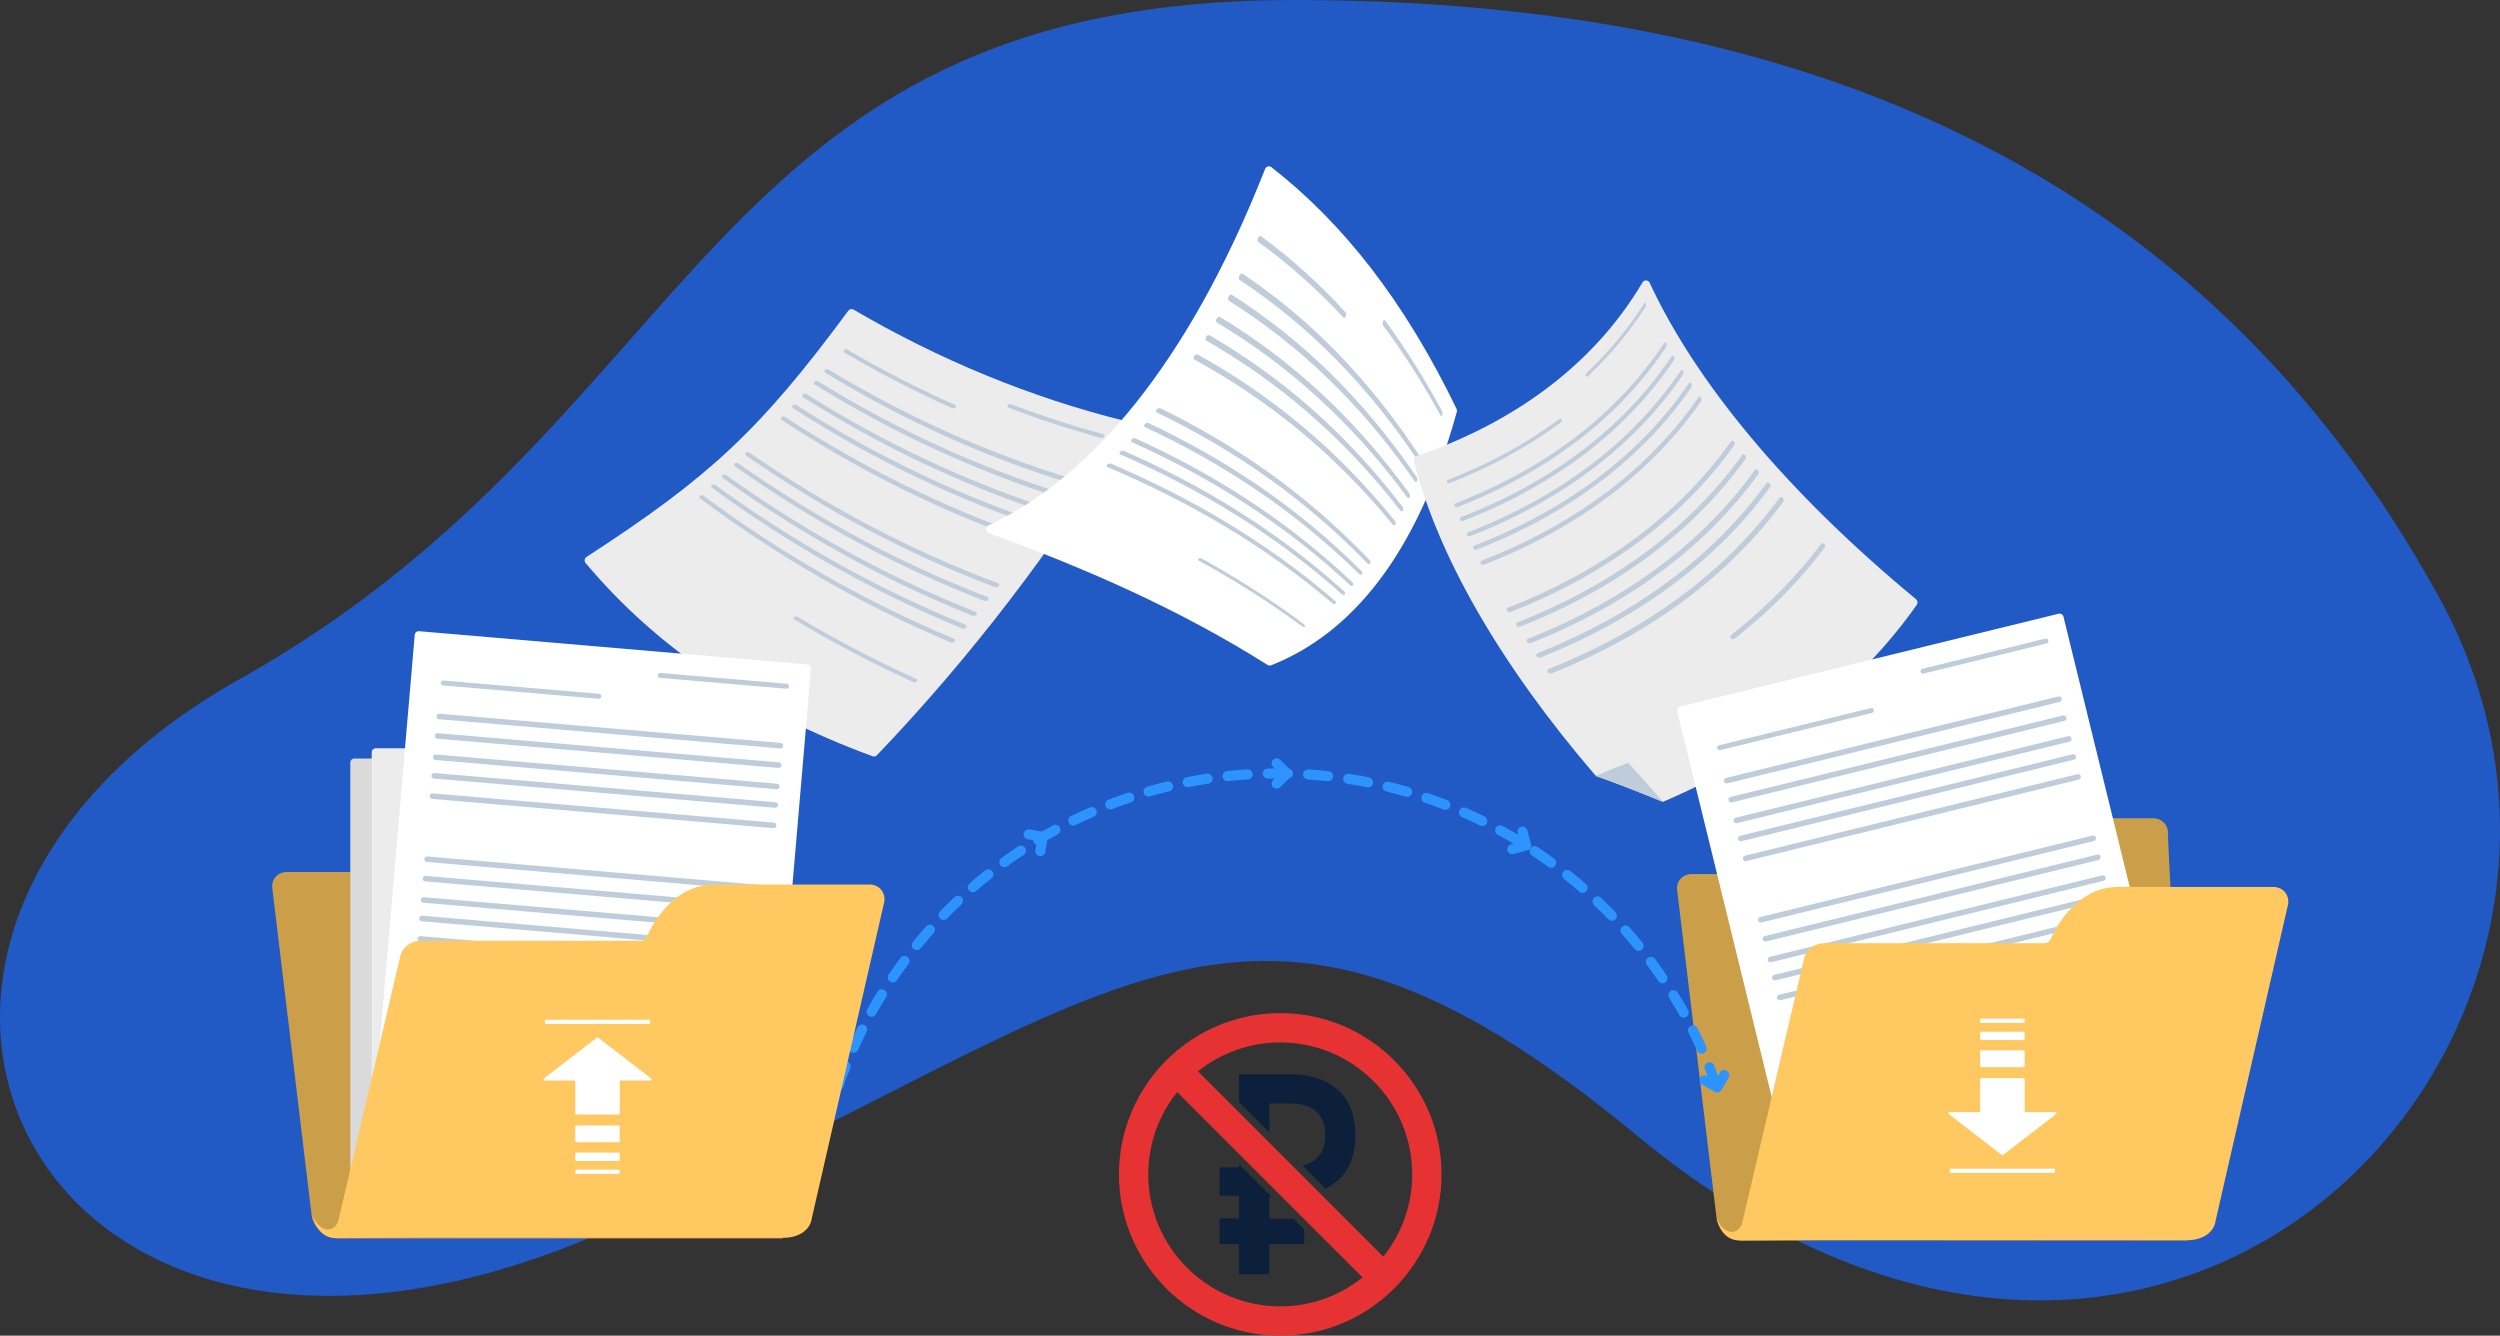 <svg width="496" height="265" viewBox="0 0 496 265" fill="none" xmlns="http://www.w3.org/2000/svg">
<rect x="0" y="0" width="496" height="265" fill="#333333" stroke="none"/>
<path fill-rule="evenodd" clip-rule="evenodd" d="M256.742 0C356.514 0 436.964 32.908 484.013 118.661C531.063 204.415 431.606 313.529 324.847 225.354C246.585 160.716 223.223 197.897 121.648 243.569C7.058 295.094 -44.934 186.54 47.499 134.762C139.931 82.983 138.916 0 256.742 0Z" fill="#2159C5"/>
<g style="mix-blend-mode:multiply" opacity="0.75">
<path d="M188.76 80.737C181.428 77.48 174.265 73.801 167.321 69.727C167.135 69.621 166.876 69.67 166.73 69.84C166.585 70.01 166.617 70.228 166.803 70.341C173.756 74.432 180.919 78.134 188.259 81.409C188.453 81.498 188.72 81.409 188.866 81.231C189.003 81.045 188.963 80.826 188.769 80.737H188.76Z" fill="#BFCDDA"/>
<path d="M181.056 135.105C172.98 131.451 165.106 127.328 157.474 122.768C157.272 122.647 156.981 122.679 156.819 122.833C156.657 122.987 156.69 123.213 156.892 123.334C164.532 127.91 172.406 132.057 180.482 135.736C180.692 135.833 180.999 135.768 181.153 135.59C181.307 135.412 181.266 135.194 181.056 135.097V135.105Z" fill="#BFCDDA"/>
<path d="M218.236 86.566C211.995 84.877 205.843 82.872 199.804 80.584C199.626 80.519 199.383 80.608 199.262 80.778C199.246 80.802 199.23 80.826 199.213 80.843C199.092 81.02 199.133 81.215 199.31 81.279C205.358 83.583 211.51 85.604 217.759 87.31C217.937 87.359 218.188 87.246 218.309 87.059C218.325 87.035 218.341 87.011 218.357 86.987C218.479 86.801 218.422 86.607 218.244 86.558L218.236 86.566Z" fill="#BFCDDA"/>
<path d="M211.655 96.284C194.621 91.102 178.315 83.672 163.044 74.375C162.842 74.254 162.801 73.995 162.971 73.809C163.133 73.623 163.44 73.575 163.642 73.704C178.905 82.945 195.195 90.318 212.213 95.451C212.439 95.524 212.504 95.766 212.351 95.993C212.197 96.219 211.882 96.349 211.655 96.284Z" fill="#BFCDDA"/>
<path d="M209.691 99.17C192.592 93.802 176.254 86.186 160.958 76.703C160.756 76.574 160.716 76.323 160.885 76.137C161.047 75.951 161.354 75.911 161.556 76.04C176.844 85.475 193.183 93.026 210.257 98.345C210.483 98.418 210.548 98.661 210.394 98.887C210.241 99.113 209.925 99.243 209.691 99.17Z" fill="#BFCDDA"/>
<path d="M207.508 102.307C190.353 96.728 173.966 88.911 158.638 79.226C158.436 79.096 158.404 78.838 158.565 78.66C158.735 78.482 159.034 78.442 159.244 78.571C174.564 88.207 190.935 95.969 208.082 101.49C208.317 101.563 208.373 101.806 208.22 102.032C208.066 102.258 207.743 102.38 207.516 102.307H207.508Z" fill="#BFCDDA"/>
<path d="M205.592 105.015C188.381 99.259 171.961 91.263 156.617 81.392C156.407 81.263 156.382 81.004 156.544 80.826C156.714 80.649 157.021 80.608 157.223 80.746C172.559 90.56 188.971 98.507 206.166 104.207C206.401 104.279 206.457 104.53 206.296 104.748C206.134 104.975 205.819 105.088 205.584 105.015H205.592Z" fill="#BFCDDA"/>
<path d="M203.458 107.966C186.19 102.016 169.73 93.818 154.369 83.745C154.159 83.607 154.135 83.357 154.305 83.179C154.475 83.001 154.782 82.969 154.984 83.106C170.344 93.123 186.788 101.264 204.048 107.165C204.283 107.246 204.339 107.489 204.177 107.707C204.016 107.925 203.692 108.047 203.466 107.966H203.458Z" fill="#BFCDDA"/>
<path d="M196.724 116.915C179.294 110.334 162.729 101.514 147.32 90.819C147.11 90.673 147.085 90.423 147.255 90.253C147.425 90.083 147.74 90.067 147.942 90.204C163.351 100.851 179.908 109.615 197.322 116.131C197.556 116.22 197.613 116.462 197.443 116.681C197.281 116.899 196.95 116.996 196.715 116.907L196.724 116.915Z" fill="#BFCDDA"/>
<path d="M194.605 119.624C177.127 112.849 160.538 103.835 145.113 92.937C144.902 92.791 144.878 92.533 145.048 92.371C145.218 92.209 145.533 92.193 145.743 92.339C161.16 103.18 177.741 112.137 195.212 118.855C195.446 118.944 195.503 119.195 195.333 119.405C195.163 119.615 194.84 119.721 194.597 119.624H194.605Z" fill="#BFCDDA"/>
<path d="M192.253 122.558C174.726 115.573 158.113 106.341 142.679 95.225C142.469 95.079 142.445 94.821 142.623 94.659C142.801 94.497 143.108 94.481 143.318 94.635C158.743 105.694 175.357 114.87 192.867 121.798C193.102 121.895 193.158 122.138 192.989 122.348C192.819 122.558 192.487 122.655 192.253 122.558Z" fill="#BFCDDA"/>
<path d="M190.191 125.089C172.624 117.91 155.986 108.491 140.545 97.189C140.335 97.036 140.311 96.785 140.488 96.623C140.666 96.462 140.982 96.454 141.184 96.607C156.617 107.853 173.255 117.214 190.806 124.337C191.04 124.434 191.097 124.684 190.927 124.886C190.757 125.097 190.426 125.186 190.183 125.089H190.191Z" fill="#BFCDDA"/>
<path d="M187.903 127.845C170.296 120.456 153.634 110.828 138.192 99.316C137.982 99.162 137.958 98.903 138.136 98.75C138.314 98.588 138.629 98.588 138.831 98.75C154.272 110.205 170.926 119.777 188.526 127.11C188.76 127.207 188.817 127.457 188.647 127.667C188.477 127.878 188.138 127.959 187.903 127.862V127.845Z" fill="#BFCDDA"/>
</g>
<path d="M173.093 150.037C149.365 141.298 130.399 128.662 116.179 111.701C115.863 111.329 115.96 110.763 116.365 110.496C140.723 94.667 150.731 85.451 168.299 61.65C168.541 61.319 169.002 61.222 169.358 61.432C186.254 71.319 204.388 78.862 223.337 83.551C223.871 83.68 224.122 84.287 223.839 84.755C209.23 108.677 192.406 130.61 173.974 149.843C173.748 150.078 173.408 150.158 173.101 150.045L173.093 150.037Z" fill="#ECECEC"/>
<path d="M189.48 80.341C182.147 77.083 174.985 73.405 168.04 69.33C167.854 69.225 167.595 69.274 167.45 69.444C167.304 69.613 167.337 69.832 167.523 69.945C174.475 74.036 181.638 77.738 188.979 81.012C189.173 81.101 189.439 81.012 189.585 80.835C189.722 80.649 189.682 80.43 189.488 80.341H189.48Z" fill="#BFCDDA"/>
<path d="M181.783 134.701C173.707 131.047 165.833 126.924 158.201 122.364C157.999 122.243 157.708 122.275 157.546 122.429C157.385 122.582 157.417 122.809 157.619 122.93C165.259 127.506 173.133 131.653 181.209 135.332C181.42 135.429 181.727 135.364 181.88 135.186C182.034 135.008 181.994 134.782 181.783 134.693V134.701Z" fill="#BFCDDA"/>
<path d="M218.964 86.162C212.722 84.473 206.57 82.468 200.531 80.18C200.353 80.115 200.111 80.204 199.99 80.374C199.973 80.398 199.957 80.422 199.941 80.439C199.82 80.616 199.86 80.81 200.038 80.875C206.085 83.179 212.237 85.2 218.487 86.906C218.664 86.955 218.915 86.841 219.036 86.656C219.053 86.631 219.069 86.607 219.085 86.583C219.206 86.397 219.15 86.203 218.972 86.154L218.964 86.162Z" fill="#BFCDDA"/>
<path d="M212.383 95.888C195.349 90.706 179.043 83.276 163.772 73.979C163.569 73.858 163.529 73.599 163.699 73.413C163.86 73.227 164.168 73.178 164.37 73.308C179.633 82.548 195.923 89.921 212.941 95.055C213.167 95.128 213.232 95.37 213.078 95.597C212.925 95.823 212.609 95.952 212.383 95.888Z" fill="#BFCDDA"/>
<path d="M210.418 98.774C193.32 93.406 176.981 85.79 161.686 76.307C161.483 76.178 161.443 75.927 161.613 75.741C161.774 75.555 162.082 75.515 162.284 75.644C177.571 85.079 193.91 92.63 210.984 97.949C211.211 98.022 211.275 98.265 211.122 98.491C210.968 98.717 210.653 98.847 210.418 98.774Z" fill="#BFCDDA"/>
<path d="M208.236 101.911C191.081 96.332 174.693 88.515 159.365 78.83C159.163 78.7 159.131 78.442 159.293 78.264C159.462 78.086 159.762 78.046 159.972 78.175C175.292 87.811 191.663 95.572 208.81 101.094C209.044 101.167 209.101 101.409 208.947 101.636C208.793 101.862 208.47 101.983 208.244 101.911H208.236Z" fill="#BFCDDA"/>
<path d="M206.32 104.611C189.108 98.855 172.688 90.859 157.344 80.988C157.134 80.859 157.11 80.6 157.271 80.422C157.441 80.244 157.748 80.204 157.951 80.341C173.287 90.156 189.698 98.103 206.894 103.802C207.128 103.875 207.185 104.126 207.023 104.344C206.861 104.57 206.546 104.684 206.311 104.611H206.32Z" fill="#BFCDDA"/>
<path d="M204.185 107.562C186.917 101.611 170.457 93.414 155.097 83.341C154.887 83.203 154.862 82.953 155.032 82.775C155.202 82.597 155.509 82.565 155.711 82.702C171.072 92.719 187.515 100.86 204.775 106.761C205.01 106.842 205.066 107.085 204.905 107.303C204.743 107.521 204.42 107.642 204.193 107.562H204.185Z" fill="#BFCDDA"/>
<path d="M197.451 116.511C180.021 109.93 163.456 101.11 148.047 90.415C147.837 90.269 147.813 90.018 147.983 89.849C148.152 89.679 148.468 89.663 148.67 89.8C164.079 100.447 180.635 109.211 198.049 115.727C198.284 115.816 198.34 116.058 198.171 116.277C198.009 116.495 197.677 116.592 197.443 116.503L197.451 116.511Z" fill="#BFCDDA"/>
<path d="M195.325 119.219C177.846 112.445 161.257 103.43 145.832 92.533C145.622 92.387 145.598 92.129 145.767 91.967C145.937 91.805 146.252 91.789 146.463 91.934C161.88 102.776 178.461 111.733 195.931 118.451C196.166 118.54 196.222 118.791 196.052 119.001C195.883 119.211 195.559 119.316 195.317 119.219H195.325Z" fill="#BFCDDA"/>
<path d="M192.98 122.162C175.453 115.177 158.84 105.945 143.407 94.829C143.196 94.675 143.172 94.424 143.35 94.263C143.528 94.101 143.835 94.085 144.045 94.239C159.47 105.298 176.084 114.474 193.595 121.402C193.829 121.499 193.886 121.742 193.716 121.952C193.546 122.162 193.215 122.259 192.98 122.162Z" fill="#BFCDDA"/>
<path d="M190.919 124.692C173.352 117.513 156.714 108.095 141.273 96.793C141.062 96.639 141.038 96.389 141.216 96.227C141.394 96.066 141.709 96.057 141.911 96.211C157.344 107.456 173.982 116.818 191.533 123.941C191.768 124.038 191.824 124.288 191.655 124.49C191.485 124.7 191.153 124.789 190.911 124.692H190.919Z" fill="#BFCDDA"/>
<path d="M188.631 127.449C171.023 120.06 154.361 110.432 138.92 98.919C138.71 98.766 138.685 98.507 138.863 98.353C139.041 98.192 139.356 98.192 139.559 98.353C155 109.809 171.654 119.381 189.253 126.714C189.488 126.811 189.544 127.061 189.375 127.271C189.205 127.482 188.865 127.562 188.631 127.465V127.449Z" fill="#BFCDDA"/>
<path d="M251.468 131.92C234.313 121.071 215.654 112.841 196.13 105.743C195.459 105.5 195.411 104.562 196.057 104.263C215.88 95.079 235.525 72.799 250.999 33.517C251.193 33.015 251.823 32.837 252.244 33.169C266.408 44.212 278.607 59.654 288.988 81.126C289.076 81.303 289.093 81.514 289.036 81.708C281.113 110.351 267.952 125.76 252.195 131.993C251.953 132.09 251.686 132.057 251.468 131.92Z" fill="white"/>
<path d="M266.95 61.958C261.654 56.169 256.052 51.165 250.142 46.832C249.988 46.718 249.746 46.888 249.6 47.203C249.455 47.519 249.471 47.874 249.625 47.988C255.567 52.289 261.202 57.252 266.529 62.992C266.667 63.146 266.877 63.033 266.99 62.75C267.103 62.467 267.087 62.103 266.941 61.958H266.95Z" fill="#BFCDDA"/>
<path d="M258.784 123.9C252.26 119.025 245.453 114.692 238.404 110.803C238.218 110.698 237.943 110.715 237.789 110.836C237.636 110.949 237.66 111.127 237.846 111.232C244.92 115.104 251.751 119.413 258.307 124.256C258.477 124.385 258.728 124.41 258.857 124.312C258.986 124.215 258.954 124.038 258.784 123.908V123.9Z" fill="#BFCDDA"/>
<path d="M286.085 81.522C282.512 74.933 278.745 68.959 274.775 63.55C274.662 63.397 274.492 63.477 274.403 63.736C274.395 63.768 274.379 63.801 274.371 63.833C274.282 64.092 274.306 64.431 274.42 64.585C278.413 69.953 282.213 75.879 285.811 82.419C285.916 82.613 286.061 82.581 286.126 82.362C286.134 82.33 286.142 82.306 286.15 82.274C286.223 82.047 286.191 81.708 286.085 81.514V81.522Z" fill="#BFCDDA"/>
<path d="M282.003 92.452C271.444 76.38 259.415 64.439 245.914 55.522C245.736 55.401 245.72 55.037 245.882 54.698C246.043 54.366 246.326 54.188 246.512 54.31C259.932 63.3 271.889 75.345 282.366 91.555C282.504 91.773 282.544 92.153 282.439 92.403C282.342 92.646 282.14 92.67 282.003 92.452Z" fill="#BFCDDA"/>
<path d="M280.693 95.5C269.86 79.897 257.547 68.32 243.788 59.653C243.602 59.54 243.586 59.184 243.755 58.861C243.925 58.538 244.216 58.376 244.394 58.489C258.081 67.22 270.313 78.902 281.065 94.643C281.21 94.853 281.243 95.225 281.138 95.459C281.033 95.694 280.83 95.71 280.685 95.5H280.693Z" fill="#BFCDDA"/>
<path d="M279.197 98.685C268.065 83.575 255.453 72.378 241.411 63.979C241.225 63.865 241.209 63.526 241.378 63.219C241.548 62.911 241.847 62.758 242.033 62.871C256.003 71.335 268.534 82.637 279.593 97.868C279.739 98.07 279.779 98.426 279.666 98.653C279.561 98.879 279.351 98.887 279.197 98.685Z" fill="#BFCDDA"/>
<path d="M277.855 101.329C266.464 86.639 253.594 75.758 239.317 67.568C239.123 67.455 239.107 67.132 239.285 66.841C239.462 66.549 239.762 66.396 239.948 66.509C254.152 74.755 266.949 85.734 278.268 100.552C278.421 100.755 278.454 101.094 278.34 101.304C278.227 101.515 278.009 101.531 277.855 101.329Z" fill="#BFCDDA"/>
<path d="M276.336 104.102C264.662 89.857 251.508 79.307 236.973 71.344C236.779 71.239 236.762 70.923 236.94 70.648C237.118 70.374 237.425 70.228 237.619 70.333C252.082 78.353 265.163 89 276.756 103.358C276.91 103.552 276.942 103.875 276.829 104.077C276.716 104.28 276.489 104.288 276.336 104.094V104.102Z" fill="#BFCDDA"/>
<path d="M271.323 111.806C258.792 98.838 244.798 89.218 229.527 81.845C229.325 81.748 229.3 81.473 229.486 81.239C229.672 81.004 229.988 80.891 230.19 80.988C245.405 88.41 259.326 98.111 271.784 111.183C271.954 111.361 271.986 111.644 271.857 111.814C271.727 111.984 271.493 111.984 271.323 111.814V111.806Z" fill="#BFCDDA"/>
<path d="M269.682 113.924C256.893 101.32 242.648 91.959 227.158 84.739C226.948 84.642 226.932 84.384 227.118 84.157C227.304 83.931 227.627 83.826 227.837 83.931C243.27 91.191 257.434 100.633 270.151 113.334C270.321 113.504 270.353 113.779 270.224 113.94C270.094 114.102 269.852 114.094 269.674 113.924H269.682Z" fill="#BFCDDA"/>
<path d="M267.855 116.107C254.782 103.891 240.279 94.788 224.555 87.722C224.345 87.626 224.32 87.383 224.514 87.173C224.7 86.963 225.032 86.865 225.242 86.963C240.901 94.069 255.34 103.236 268.34 115.557C268.518 115.719 268.55 115.986 268.421 116.139C268.291 116.293 268.033 116.277 267.863 116.115L267.855 116.107Z" fill="#BFCDDA"/>
<path d="M266.222 117.885C252.907 105.985 238.177 97.1 222.267 90.156C222.057 90.059 222.033 89.824 222.227 89.63C222.413 89.436 222.744 89.347 222.962 89.444C238.816 96.429 253.481 105.379 266.723 117.368C266.901 117.53 266.933 117.78 266.804 117.926C266.667 118.071 266.416 118.055 266.23 117.893L266.222 117.885Z" fill="#BFCDDA"/>
<path d="M264.387 119.729C250.813 108.168 235.841 99.51 219.729 92.67C219.51 92.581 219.494 92.355 219.68 92.169C219.874 91.983 220.206 91.91 220.424 91.999C236.479 98.863 251.387 107.578 264.896 119.236C265.074 119.389 265.114 119.632 264.977 119.769C264.84 119.907 264.573 119.882 264.395 119.729H264.387Z" fill="#BFCDDA"/>
<g style="mix-blend-mode:multiply" opacity="0.75">
<path d="M308.571 83.536C302.208 88.266 294.852 92.324 286.533 95.582C286.314 95.671 286.185 95.889 286.25 96.075C286.314 96.261 286.549 96.342 286.767 96.261C295.102 93.003 302.475 88.937 308.854 84.199C309.023 84.078 309.096 83.828 309.015 83.641C308.935 83.464 308.741 83.415 308.571 83.536Z" fill="#BFCDDA"/>
<path d="M360.529 108.275C355.582 114.864 349.599 120.951 342.598 126.408C342.412 126.554 342.412 126.837 342.598 127.039C342.784 127.241 343.091 127.289 343.277 127.152C350.294 121.687 356.285 115.583 361.249 108.986C361.378 108.816 361.321 108.509 361.119 108.315C360.917 108.121 360.65 108.105 360.521 108.275H360.529Z" fill="#BFCDDA"/>
<path d="M325.411 60.569C322.241 65.565 318.409 70.213 313.914 74.45C313.785 74.571 313.729 74.805 313.793 74.967C313.801 74.991 313.809 75.007 313.817 75.032C313.882 75.193 314.044 75.226 314.181 75.105C318.684 70.868 322.532 66.22 325.71 61.224C325.799 61.078 325.815 60.827 325.742 60.666C325.734 60.642 325.726 60.625 325.71 60.601C325.637 60.439 325.499 60.431 325.402 60.577L325.411 60.569Z" fill="#BFCDDA"/>
<path d="M329.776 69.219C320.778 82.768 306.897 93.804 288.352 101.007C288.101 101.104 287.826 101.007 287.745 100.797C287.665 100.586 287.794 100.328 288.045 100.231C306.55 93.044 320.39 82.017 329.356 68.475C329.477 68.289 329.671 68.314 329.784 68.516C329.898 68.718 329.898 69.033 329.784 69.219H329.776Z" fill="#BFCDDA"/>
<path d="M331.32 71.822C322.193 85.412 308.183 96.496 289.492 103.748C289.241 103.845 288.958 103.748 288.869 103.529C288.78 103.311 288.91 103.06 289.16 102.963C307.803 95.72 321.781 84.652 330.868 71.079C330.989 70.892 331.191 70.917 331.312 71.119C331.434 71.321 331.442 71.644 331.312 71.822H331.32Z" fill="#BFCDDA"/>
<path d="M333.115 74.692C323.842 88.331 309.686 99.463 290.85 106.787C290.599 106.884 290.308 106.787 290.203 106.569C290.106 106.351 290.227 106.092 290.486 105.995C309.282 98.687 323.406 87.571 332.638 73.948C332.759 73.762 332.969 73.787 333.099 73.989C333.228 74.199 333.236 74.514 333.115 74.7V74.692Z" fill="#BFCDDA"/>
<path d="M334.772 77.215C325.386 90.893 311.101 102.082 292.127 109.463C291.868 109.56 291.577 109.463 291.464 109.237C291.359 109.019 291.48 108.752 291.731 108.655C310.665 101.29 324.909 90.117 334.263 76.455C334.392 76.269 334.603 76.293 334.74 76.495C334.877 76.705 334.894 77.02 334.764 77.206L334.772 77.215Z" fill="#BFCDDA"/>
<path d="M336.697 79.996C327.173 93.731 312.759 104.976 293.631 112.43C293.372 112.527 293.065 112.43 292.952 112.204C292.839 111.977 292.952 111.719 293.211 111.614C312.298 104.184 326.68 92.955 336.163 79.236C336.292 79.05 336.511 79.074 336.664 79.284C336.81 79.494 336.826 79.818 336.697 80.004V79.996Z" fill="#BFCDDA"/>
<path d="M343.277 88.719C333.358 102.64 318.515 114.104 298.934 121.8C298.667 121.905 298.336 121.8 298.199 121.566C298.061 121.339 298.158 121.064 298.425 120.959C317.965 113.287 332.767 101.848 342.655 87.942C342.784 87.757 343.035 87.773 343.204 87.991C343.374 88.201 343.407 88.533 343.277 88.719Z" fill="#BFCDDA"/>
<path d="M345.508 91.435C335.46 105.421 320.495 116.965 300.777 124.734C300.511 124.84 300.171 124.734 300.026 124.5C299.88 124.266 299.977 123.991 300.244 123.886C319.921 116.133 334.853 104.62 344.862 90.651C344.999 90.465 345.25 90.481 345.428 90.699C345.605 90.909 345.646 91.241 345.508 91.435Z" fill="#BFCDDA"/>
<path d="M348.055 94.434C337.877 108.501 322.767 120.126 302.896 127.993C302.629 128.098 302.281 127.993 302.128 127.758C301.974 127.524 302.063 127.249 302.33 127.144C322.161 119.302 337.23 107.701 347.376 93.65C347.513 93.464 347.772 93.48 347.958 93.698C348.144 93.917 348.184 94.248 348.047 94.434H348.055Z" fill="#BFCDDA"/>
<path d="M350.367 97.046C340.076 111.185 324.845 122.883 304.844 130.846C304.577 130.952 304.222 130.846 304.06 130.612C303.898 130.378 303.987 130.095 304.254 129.989C324.214 122.059 339.413 110.377 349.672 96.261C349.81 96.075 350.076 96.092 350.27 96.31C350.464 96.528 350.513 96.86 350.367 97.046Z" fill="#BFCDDA"/>
<path d="M353.003 99.924C342.582 114.144 327.222 125.939 307.075 133.991C306.8 134.096 306.445 133.991 306.275 133.757C306.105 133.522 306.186 133.239 306.461 133.126C326.567 125.098 341.895 113.328 352.275 99.131C352.413 98.937 352.696 98.962 352.89 99.18C353.092 99.398 353.14 99.73 353.003 99.924Z" fill="#BFCDDA"/>
</g>
<path d="M380.15 118.89C354.11 97.361 336.365 75.606 327.294 56.106C327.019 55.508 326.203 55.475 325.863 56.041C316.873 71.256 301.82 83.351 281.027 90.497C280.631 90.635 280.397 91.047 280.502 91.459C285.207 109.932 297.228 131.356 316.518 153.839C317.302 154.129 327.812 158.172 330.002 159.053C352.17 149.546 368.994 136.029 380.296 119.989C380.538 119.641 380.473 119.164 380.142 118.898L380.15 118.89Z" fill="#ECECEC"/>
<path d="M309.387 83.132C303.025 87.862 295.668 91.92 287.349 95.178C287.131 95.267 287.002 95.485 287.066 95.671C287.131 95.857 287.365 95.938 287.584 95.857C295.919 92.599 303.292 88.533 309.67 83.795C309.84 83.674 309.913 83.423 309.832 83.237C309.751 83.059 309.557 83.011 309.387 83.132Z" fill="#BFCDDA"/>
<path d="M361.338 107.871C356.39 114.459 350.407 120.547 343.406 126.004C343.22 126.149 343.22 126.432 343.406 126.634C343.592 126.837 343.9 126.885 344.085 126.748C351.103 121.283 357.093 115.179 362.057 108.582C362.186 108.412 362.13 108.105 361.928 107.911C361.726 107.717 361.459 107.701 361.329 107.871H361.338Z" fill="#BFCDDA"/>
<path d="M326.227 60.164C323.058 65.161 319.226 69.809 314.731 74.045C314.602 74.167 314.545 74.401 314.61 74.563C314.618 74.587 314.626 74.603 314.634 74.627C314.699 74.789 314.86 74.822 314.99 74.7C319.493 70.464 323.341 65.816 326.518 60.811C326.607 60.666 326.623 60.415 326.55 60.261C326.542 60.237 326.534 60.221 326.518 60.197C326.445 60.035 326.308 60.027 326.211 60.173L326.227 60.164Z" fill="#BFCDDA"/>
<path d="M330.585 68.815C321.587 82.364 307.706 93.4 289.16 100.603C288.91 100.7 288.635 100.603 288.554 100.393C288.473 100.182 288.602 99.924 288.853 99.827C307.358 92.64 321.199 81.612 330.156 68.071C330.278 67.885 330.472 67.909 330.585 68.112C330.698 68.314 330.698 68.629 330.585 68.815Z" fill="#BFCDDA"/>
<path d="M332.129 71.418C323.001 85.008 308.991 96.092 290.3 103.343C290.049 103.44 289.766 103.343 289.678 103.125C289.589 102.907 289.718 102.656 289.969 102.559C308.611 95.316 322.589 84.248 331.676 70.674C331.797 70.488 331.999 70.513 332.121 70.715C332.242 70.917 332.25 71.24 332.121 71.418H332.129Z" fill="#BFCDDA"/>
<path d="M333.932 74.288C324.659 87.926 310.503 99.058 291.666 106.383C291.416 106.48 291.125 106.383 291.019 106.165C290.922 105.946 291.044 105.688 291.302 105.591C310.099 98.282 324.222 87.166 333.455 73.544C333.576 73.358 333.786 73.382 333.915 73.585C334.045 73.795 334.053 74.11 333.932 74.296V74.288Z" fill="#BFCDDA"/>
<path d="M335.589 76.802C326.203 90.481 311.918 101.67 292.944 109.051C292.685 109.148 292.394 109.051 292.281 108.824C292.176 108.606 292.297 108.339 292.548 108.242C311.481 100.878 325.726 89.705 335.08 76.042C335.209 75.856 335.419 75.88 335.557 76.083C335.694 76.293 335.71 76.608 335.581 76.794L335.589 76.802Z" fill="#BFCDDA"/>
<path d="M337.505 79.591C327.982 93.327 313.567 104.572 294.439 112.026C294.181 112.123 293.873 112.026 293.76 111.8C293.647 111.573 293.76 111.314 294.019 111.209C313.106 103.78 327.488 92.551 336.971 78.831C337.101 78.645 337.319 78.67 337.473 78.88C337.618 79.09 337.634 79.413 337.505 79.599V79.591Z" fill="#BFCDDA"/>
<path d="M344.086 88.314C334.166 102.236 319.323 113.699 299.743 121.396C299.476 121.501 299.144 121.396 299.007 121.161C298.87 120.935 298.967 120.66 299.233 120.555C318.773 112.883 333.576 101.444 343.463 87.538C343.592 87.352 343.843 87.369 344.013 87.587C344.183 87.797 344.215 88.129 344.086 88.314Z" fill="#BFCDDA"/>
<path d="M346.317 91.031C336.268 105.017 321.304 116.561 301.586 124.33C301.319 124.436 300.98 124.33 300.834 124.096C300.688 123.862 300.785 123.587 301.052 123.482C320.73 115.729 335.662 104.216 345.67 90.247C345.808 90.061 346.058 90.077 346.236 90.295C346.414 90.505 346.454 90.837 346.317 91.031Z" fill="#BFCDDA"/>
<path d="M348.872 94.022C338.693 108.089 323.584 119.714 303.712 127.58C303.445 127.685 303.098 127.58 302.944 127.346C302.79 127.111 302.879 126.837 303.146 126.731C322.977 118.89 338.047 107.288 348.192 93.238C348.33 93.052 348.589 93.068 348.775 93.286C348.96 93.505 349.001 93.836 348.863 94.022H348.872Z" fill="#BFCDDA"/>
<path d="M351.176 96.641C340.884 110.781 325.653 122.479 305.652 130.442C305.386 130.547 305.03 130.442 304.868 130.208C304.707 129.973 304.796 129.69 305.062 129.585C325.023 121.655 340.221 109.973 350.481 95.857C350.618 95.671 350.885 95.687 351.079 95.906C351.273 96.124 351.321 96.455 351.184 96.641H351.176Z" fill="#BFCDDA"/>
<path d="M353.811 99.519C343.39 113.74 328.03 125.535 307.884 133.587C307.609 133.692 307.253 133.587 307.083 133.353C306.914 133.118 306.994 132.835 307.269 132.722C327.375 124.694 342.703 112.923 353.084 98.727C353.221 98.533 353.504 98.557 353.698 98.775C353.9 98.994 353.949 99.325 353.811 99.519Z" fill="#BFCDDA"/>
<path d="M322.864 151.389C320.697 152.206 318.595 153.079 316.526 153.968C321.077 155.512 325.556 157.258 330.011 159.182C327.812 156.62 325.524 154.049 323.139 151.462C323.074 151.389 322.961 151.365 322.872 151.397L322.864 151.389Z" fill="#BFCDDA"/>
<path d="M391.041 173.409C393.175 167.863 397.928 162.342 404.364 162.342H427.154C429.029 162.342 430.347 163.853 430.112 165.705L434.025 246.112H345.816C343.229 246.112 340.844 243.873 340.553 241.585L332.752 176.635C332.526 174.856 333.827 173.409 335.67 173.409H391.049H391.041Z" fill="#CB9F4A"/>
<path d="M408.417 121.765L333.351 140.162C332.917 140.268 332.652 140.706 332.758 141.139L354.663 230.519C354.769 230.953 355.207 231.218 355.64 231.112L430.706 212.716C431.139 212.61 431.405 212.172 431.299 211.738L409.394 122.358C409.288 121.925 408.85 121.659 408.417 121.765Z" fill="white"/>
<path d="M371.169 140.481L341.055 147.862C340.788 147.927 340.626 148.194 340.691 148.461C340.756 148.727 341.022 148.889 341.289 148.825L371.404 141.443C371.67 141.379 371.832 141.112 371.767 140.845C371.703 140.578 371.436 140.417 371.169 140.481Z" fill="#BFCDDA"/>
<path d="M421.325 193.273L391.21 200.654C390.944 200.718 390.782 200.985 390.847 201.252C390.911 201.519 391.178 201.68 391.445 201.616L421.559 194.235C421.826 194.17 421.988 193.903 421.923 193.636C421.858 193.37 421.592 193.208 421.325 193.273Z" fill="#BFCDDA"/>
<path d="M405.827 126.695L381.36 132.691C381.122 132.75 380.976 132.99 381.034 133.229L381.057 133.323C381.116 133.562 381.357 133.708 381.595 133.649L406.062 127.653C406.301 127.595 406.447 127.354 406.388 127.115L406.365 127.021C406.307 126.783 406.066 126.637 405.827 126.695Z" fill="#BFCDDA"/>
<path d="M408.657 139.253L342.696 155.421C342.397 155.494 342.098 155.308 342.025 155.017C341.952 154.718 342.138 154.419 342.429 154.346L408.39 138.177C408.689 138.105 408.988 138.29 409.061 138.582C409.134 138.881 408.948 139.18 408.657 139.253Z" fill="#BFCDDA"/>
<path d="M409.578 143.02L343.618 159.189C343.319 159.261 343.019 159.075 342.947 158.784C342.874 158.485 343.06 158.186 343.351 158.113L409.312 141.945C409.611 141.872 409.91 142.058 409.983 142.349C410.055 142.648 409.869 142.947 409.578 143.02Z" fill="#BFCDDA"/>
<path d="M410.589 147.135L344.628 163.304C344.329 163.377 344.03 163.191 343.957 162.9C343.884 162.6 344.07 162.301 344.361 162.229L410.322 146.06C410.621 145.987 410.92 146.173 410.993 146.464C411.066 146.763 410.88 147.062 410.589 147.135Z" fill="#BFCDDA"/>
<path d="M411.47 150.724L345.509 166.893C345.21 166.966 344.911 166.78 344.838 166.489C344.766 166.19 344.952 165.891 345.243 165.818L411.203 149.649C411.502 149.576 411.802 149.762 411.874 150.053C411.947 150.353 411.761 150.652 411.47 150.724Z" fill="#BFCDDA"/>
<path d="M412.432 154.67L346.471 170.838C346.172 170.911 345.873 170.725 345.8 170.434C345.728 170.135 345.914 169.836 346.205 169.763L412.165 153.594C412.464 153.522 412.764 153.707 412.836 153.999C412.909 154.298 412.723 154.597 412.432 154.67Z" fill="#BFCDDA"/>
<path d="M415.423 166.853L349.463 183.022C349.163 183.094 348.864 182.909 348.792 182.617C348.719 182.318 348.905 182.019 349.196 181.946L415.156 165.778C415.456 165.705 415.755 165.891 415.827 166.182C415.9 166.481 415.714 166.78 415.423 166.853Z" fill="#BFCDDA"/>
<path d="M416.345 170.62L350.384 186.789C350.085 186.862 349.786 186.676 349.713 186.385C349.64 186.086 349.826 185.786 350.117 185.714L416.078 169.545C416.377 169.472 416.676 169.658 416.749 169.949C416.822 170.248 416.636 170.547 416.345 170.62Z" fill="#BFCDDA"/>
<path d="M417.355 174.743L351.395 190.912C351.096 190.985 350.797 190.799 350.724 190.508C350.651 190.209 350.837 189.909 351.128 189.837L417.089 173.668C417.388 173.595 417.687 173.781 417.76 174.072C417.832 174.371 417.646 174.67 417.355 174.743Z" fill="#BFCDDA"/>
<path d="M418.237 178.325L352.276 194.493C351.977 194.566 351.678 194.38 351.605 194.089C351.532 193.79 351.718 193.491 352.009 193.418L417.97 177.249C418.269 177.177 418.568 177.363 418.641 177.654C418.714 177.953 418.528 178.252 418.237 178.325Z" fill="#BFCDDA"/>
<path d="M419.199 182.27L353.238 198.439C352.939 198.511 352.64 198.325 352.567 198.034C352.494 197.735 352.68 197.436 352.971 197.363L418.932 181.195C419.231 181.122 419.53 181.308 419.603 181.599C419.676 181.898 419.49 182.197 419.199 182.27Z" fill="#BFCDDA"/>
<path d="M405.762 187.12C406.215 187.12 406.619 186.845 406.797 186.441C409.125 181.097 413.863 175.972 420.096 175.972H451.035C452.935 175.972 454.244 177.508 453.962 179.392L439.587 242.143C439.224 244.803 436.612 246.056 434.033 246.056L362.648 246.007L345.178 246.12C341.313 246.12 340.602 241.755 340.602 241.755C342.348 245.635 345.113 244.665 345.647 242.644L357.886 190.378C358.169 188.664 359.819 187.112 362.139 187.128H405.77L405.762 187.12Z" fill="#FFC861"/>
<path d="M166.373 215.303C178.91 179.297 213.154 153.458 253.433 153.458C293.712 153.458 327.956 179.297 340.493 215.303" stroke="#2D94FF" stroke-width="2" stroke-linecap="round" stroke-dasharray="4 4"/>
<path d="M342.09 213.282L340.661 215.758L338.186 214.329" stroke="#2D94FF" stroke-width="2" stroke-linecap="round" stroke-linejoin="round"/>
<path d="M204.073 165.531L206.888 166.027L206.392 168.842" stroke="#2D94FF" stroke-width="2" stroke-linecap="round" stroke-linejoin="round"/>
<path d="M302.058 164.978L302.798 167.739L300.037 168.479" stroke="#2D94FF" stroke-width="2" stroke-linecap="round" stroke-linejoin="round"/>
<path d="M253.281 151.437L255.302 153.458L253.281 155.479" stroke="#2D94FF" stroke-width="2" stroke-linecap="round" stroke-linejoin="round"/>
<path d="M112.314 173.004C114.448 167.458 119.202 161.936 125.637 161.936H148.427C150.303 161.936 151.621 163.448 151.386 165.299L155.299 245.707H67.098C64.511 245.707 62.126 243.467 61.835 241.179L54.026 176.229C53.799 174.451 55.101 173.004 56.944 173.004H112.314Z" fill="#CB9F4A"/>
<path d="M147.594 150.489H70.308C69.861 150.489 69.499 150.851 69.499 151.297V243.322C69.499 243.768 69.861 244.13 70.308 244.13H147.594C148.041 244.13 148.403 243.768 148.403 243.322V151.297C148.403 150.851 148.041 150.489 147.594 150.489Z" fill="#DADADA"/>
<path d="M151.839 148.459H74.552C74.105 148.459 73.743 148.821 73.743 149.268V241.293C73.743 241.739 74.105 242.101 74.552 242.101H151.839C152.285 242.101 152.647 241.739 152.647 241.293V149.268C152.647 148.821 152.285 148.459 151.839 148.459Z" fill="#ECECEC"/>
<path d="M82.282 125.968L74.421 217.656C74.383 218.101 74.713 218.493 75.158 218.531L152.162 225.132C152.607 225.171 152.999 224.841 153.037 224.396L160.897 132.708C160.935 132.263 160.606 131.871 160.161 131.833L83.156 125.231C82.712 125.193 82.32 125.523 82.282 125.968Z" fill="white"/>
<path d="M118.871 137.659L87.98 135.015C87.713 134.991 87.471 135.193 87.447 135.46C87.422 135.726 87.624 135.969 87.891 135.993L118.782 138.637C119.049 138.661 119.291 138.459 119.315 138.192C119.34 137.925 119.137 137.683 118.871 137.659Z" fill="#BFCDDA"/>
<path d="M149.486 203.732L118.596 201.089C118.329 201.065 118.086 201.267 118.062 201.534C118.038 201.8 118.24 202.043 118.507 202.067L149.397 204.711C149.664 204.735 149.907 204.533 149.931 204.266C149.955 203.999 149.753 203.757 149.486 203.732Z" fill="#BFCDDA"/>
<path d="M156.127 135.662L131.028 133.511C130.784 133.49 130.568 133.671 130.547 133.916L130.539 134.012C130.518 134.257 130.699 134.472 130.944 134.493L156.043 136.645C156.288 136.666 156.503 136.485 156.524 136.24L156.532 136.143C156.553 135.899 156.372 135.683 156.127 135.662Z" fill="#BFCDDA"/>
<path d="M154.773 148.492L87.107 142.695C86.8 142.671 86.573 142.396 86.606 142.097C86.63 141.79 86.905 141.563 87.204 141.596L154.87 147.392C155.178 147.416 155.404 147.691 155.372 147.99C155.347 148.298 155.073 148.524 154.773 148.492Z" fill="#BFCDDA"/>
<path d="M154.442 152.356L86.775 146.56C86.468 146.535 86.242 146.26 86.274 145.961C86.299 145.654 86.573 145.428 86.873 145.46L154.539 151.257C154.846 151.281 155.073 151.556 155.04 151.855C155.016 152.162 154.741 152.388 154.442 152.356Z" fill="#BFCDDA"/>
<path d="M154.078 156.584L86.412 150.788C86.105 150.763 85.878 150.489 85.91 150.189C85.935 149.882 86.21 149.656 86.509 149.688L154.175 155.485C154.482 155.509 154.709 155.784 154.676 156.083C154.652 156.39 154.377 156.617 154.078 156.584Z" fill="#BFCDDA"/>
<path d="M153.763 160.263L86.096 154.466C85.789 154.442 85.563 154.167 85.595 153.868C85.619 153.561 85.894 153.334 86.193 153.367L153.86 159.163C154.167 159.187 154.393 159.462 154.361 159.761C154.337 160.069 154.062 160.295 153.763 160.263Z" fill="#BFCDDA"/>
<path d="M153.423 164.305L85.757 158.508C85.45 158.484 85.223 158.209 85.256 157.91C85.28 157.603 85.555 157.377 85.854 157.409L153.52 163.205C153.828 163.23 154.054 163.504 154.022 163.804C153.997 164.111 153.723 164.337 153.423 164.305Z" fill="#BFCDDA"/>
<path d="M152.348 176.811L84.682 171.015C84.374 170.991 84.148 170.716 84.18 170.417C84.205 170.109 84.48 169.883 84.779 169.915L152.445 175.712C152.752 175.736 152.979 176.011 152.946 176.31C152.922 176.617 152.647 176.844 152.348 176.811Z" fill="#BFCDDA"/>
<path d="M152.017 180.668L84.35 174.871C84.043 174.847 83.817 174.572 83.849 174.273C83.873 173.966 84.148 173.739 84.447 173.772L152.114 179.568C152.421 179.593 152.647 179.867 152.615 180.167C152.591 180.474 152.316 180.7 152.017 180.668Z" fill="#BFCDDA"/>
<path d="M151.653 184.896L83.987 179.099C83.679 179.075 83.453 178.8 83.485 178.501C83.51 178.194 83.784 177.967 84.084 178L151.75 183.796C152.057 183.821 152.284 184.095 152.251 184.395C152.227 184.702 151.952 184.928 151.653 184.896Z" fill="#BFCDDA"/>
<path d="M151.337 188.574L83.671 182.778C83.364 182.753 83.137 182.479 83.17 182.179C83.194 181.872 83.469 181.646 83.768 181.678L151.434 187.475C151.742 187.499 151.968 187.774 151.936 188.073C151.911 188.38 151.637 188.607 151.337 188.574Z" fill="#BFCDDA"/>
<path d="M150.99 192.625L83.323 186.828C83.016 186.804 82.79 186.529 82.822 186.23C82.847 185.923 83.121 185.696 83.421 185.729L151.087 191.525C151.394 191.549 151.621 191.824 151.588 192.123C151.564 192.431 151.289 192.657 150.99 192.625Z" fill="#BFCDDA"/>
<path d="M127.246 186.642C127.699 186.642 128.103 186.367 128.281 185.963C130.609 180.619 135.347 175.493 141.58 175.493H172.519C174.418 175.493 175.728 177.029 175.445 178.913L161.071 241.664C160.707 244.324 158.096 245.577 155.517 245.577L84.132 245.529L66.661 245.642C62.797 245.642 62.086 241.276 62.086 241.276C63.832 245.157 66.597 244.187 67.13 242.166L79.37 189.9C79.653 188.186 81.302 186.634 83.623 186.65H127.254L127.246 186.642Z" fill="#FFC861"/>
<path d="M114.351 226.628H122.735C122.856 226.628 122.961 226.514 122.961 226.377V223.547C122.961 223.41 122.864 223.297 122.735 223.297H114.351C114.23 223.297 114.125 223.41 114.125 223.547V226.377C114.125 226.514 114.222 226.628 114.351 226.628Z" fill="white"/>
<path d="M114.351 230.338H122.735C122.856 230.338 122.961 230.225 122.961 230.088V228.924C122.961 228.786 122.864 228.673 122.735 228.673H114.351C114.23 228.673 114.125 228.786 114.125 228.924V230.088C114.125 230.225 114.222 230.338 114.351 230.338Z" fill="white"/>
<path d="M114.351 232.909H122.735C122.856 232.909 122.961 232.853 122.961 232.78V232.198C122.961 232.125 122.864 232.068 122.735 232.068H114.351C114.23 232.068 114.125 232.125 114.125 232.198V232.78C114.125 232.853 114.222 232.909 114.351 232.909Z" fill="white"/>
<path d="M108.337 203.15H128.766C128.887 203.15 128.984 203.094 128.984 203.021V202.439C128.984 202.366 128.887 202.31 128.766 202.31H108.337C108.215 202.31 108.118 202.366 108.118 202.439V203.021C108.118 203.094 108.215 203.15 108.337 203.15Z" fill="white"/>
<path d="M118.386 205.891L107.884 213.992C107.747 214.129 107.844 214.372 108.046 214.372H113.907C114.028 214.372 114.133 214.469 114.133 214.598V220.896C114.133 221.017 114.23 221.122 114.36 221.122H122.743C122.864 221.122 122.969 221.025 122.969 220.896V214.598C122.969 214.477 123.066 214.372 123.196 214.372H129.057C129.259 214.372 129.356 214.129 129.219 213.992L118.717 205.891C118.628 205.802 118.491 205.802 118.402 205.891H118.386Z" fill="white"/>
<path d="M393.078 208.39H401.461C401.583 208.39 401.688 208.503 401.688 208.641V211.47C401.688 211.608 401.591 211.721 401.461 211.721H393.078C392.957 211.721 392.852 211.608 392.852 211.47V208.641C392.852 208.503 392.949 208.39 393.078 208.39Z" fill="white"/>
<path d="M393.078 204.679H401.461C401.583 204.679 401.688 204.793 401.688 204.93V206.094C401.688 206.232 401.591 206.345 401.461 206.345H393.078C392.957 206.345 392.852 206.232 392.852 206.094V204.93C392.852 204.793 392.949 204.679 393.078 204.679Z" fill="white"/>
<path d="M393.078 202.109H401.461C401.583 202.109 401.688 202.165 401.688 202.238V202.82C401.688 202.893 401.591 202.949 401.461 202.949H393.078C392.957 202.949 392.852 202.893 392.852 202.82V202.238C392.852 202.165 392.949 202.109 393.078 202.109Z" fill="white"/>
<path d="M387.063 231.867H407.492C407.614 231.867 407.711 231.924 407.711 231.997V232.579C407.711 232.651 407.614 232.708 407.492 232.708H387.063C386.942 232.708 386.845 232.651 386.845 232.579V231.997C386.845 231.924 386.942 231.867 387.063 231.867Z" fill="white"/>
<path d="M397.112 229.119L386.61 221.018C386.473 220.881 386.57 220.638 386.772 220.638H392.633C392.755 220.638 392.86 220.541 392.86 220.412V214.114C392.86 213.993 392.957 213.888 393.086 213.888H401.469C401.591 213.888 401.696 213.985 401.696 214.114V220.412C401.696 220.533 401.793 220.638 401.922 220.638H407.783C407.986 220.638 408.083 220.881 407.945 221.018L397.443 229.119C397.355 229.208 397.217 229.208 397.128 229.119H397.112Z" fill="white"/>
<g clip-path="url(#clip0_3001_242)">
<path d="M254 201C236.356 201 222 215.356 222 233C222 250.644 236.356 265 254 265C271.644 265 286 250.644 286 233C286 215.356 271.644 201 254 201ZM227.818 233C227.818 226.826 229.971 221.153 233.556 216.673L270.327 253.444C265.847 257.029 260.167 259.182 254 259.182C239.564 259.182 227.818 247.436 227.818 233ZM274.444 249.327L237.673 212.556C242.153 208.971 247.833 206.818 254 206.818C268.436 206.818 280.182 218.564 280.182 233C280.182 239.175 278.029 244.847 274.444 249.327Z" fill="#E73234"/>
<path d="M268.393 221.153V221.138C268.022 219.684 267.316 218.324 266.349 217.182C265.251 215.924 263.862 214.92 262.305 214.273C260.211 213.451 258.029 213.044 255.753 213.153H245.993C245.891 213.153 245.818 213.233 245.818 213.327V218.644L251.84 224.666V219.102C251.84 219.007 251.92 218.927 252.015 218.927H255.862C256.72 218.927 257.585 219.015 258.444 219.189C259.251 219.349 260 219.669 260.698 220.157C261.382 220.637 261.935 221.313 262.313 222.106C262.749 223.095 262.96 224.193 262.931 225.407C262.96 226.477 262.72 227.538 262.233 228.484C261.804 229.269 261.193 229.924 260.465 230.382C259.825 230.782 259.135 231.066 258.415 231.247L263.004 235.837C264.182 235.233 265.258 234.426 266.218 233.4C267.178 232.324 267.898 230.993 268.305 229.56C268.705 228.215 268.909 226.818 268.916 225.386C268.909 223.967 268.727 222.549 268.393 221.167V221.153Z" fill="#0C203B"/>
<path d="M252.015 241.807C251.913 241.807 251.84 241.727 251.84 241.633V237.575C251.84 237.473 251.92 237.4 252.015 237.4H252.218L245.811 230.993V231.429C245.811 231.531 245.731 231.604 245.636 231.604H242.145C242.044 231.604 241.971 231.684 241.971 231.778V237.066C241.971 237.167 242.051 237.24 242.145 237.24H245.636C245.738 237.24 245.811 237.32 245.811 237.415V241.575C245.811 241.677 245.731 241.749 245.636 241.749H242.145C242.044 241.749 241.971 241.829 241.971 241.924V246.666C241.971 246.767 242.051 246.84 242.145 246.84H245.636C245.738 246.84 245.811 246.92 245.811 247.015V252.658C245.811 252.76 245.891 252.833 245.985 252.833H251.651C251.753 252.833 251.825 252.753 251.825 252.658V247.015C251.825 246.913 251.905 246.84 252 246.84H258.575C258.676 246.84 258.749 246.76 258.749 246.666V243.917L256.618 241.786H252L252.015 241.807Z" fill="#0C203B"/>
</g>
<defs>
<clipPath id="clip0_3001_242">
<rect width="64" height="64" fill="white" transform="translate(222 201)"/>
</clipPath>
</defs>
</svg>
